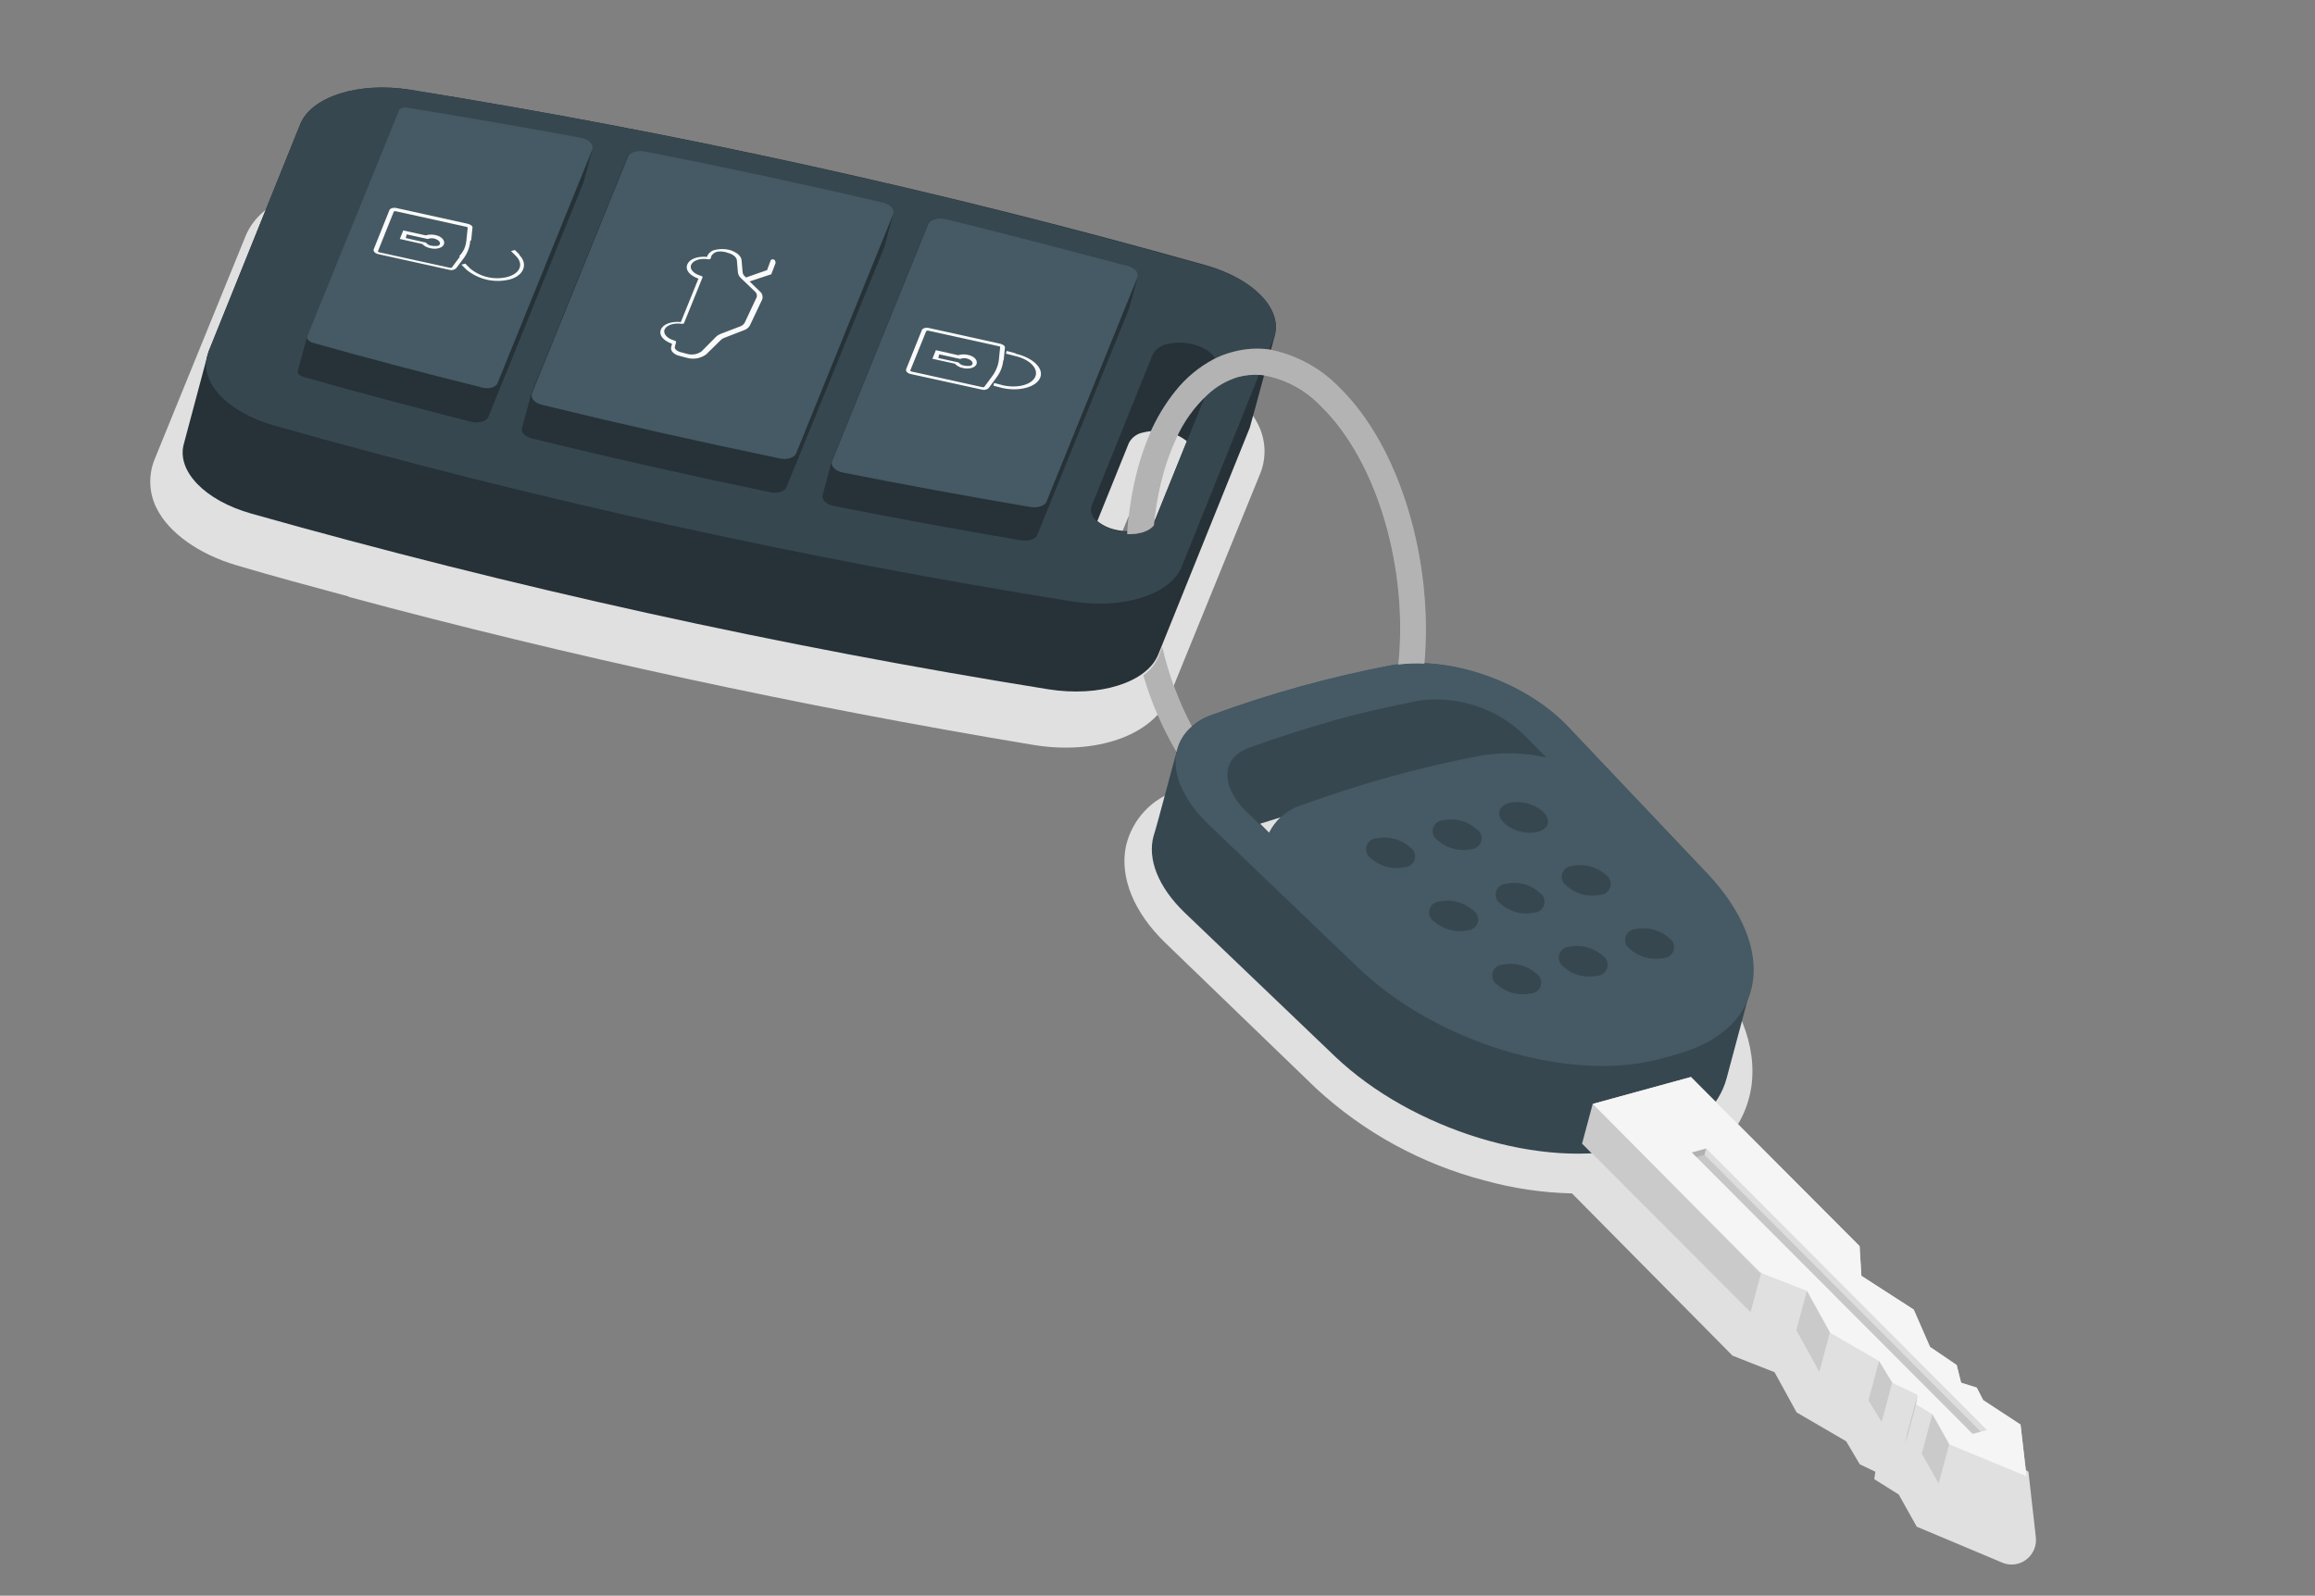 <svg width="190" height="131" viewBox="0 0 190 131" fill="none" xmlns="http://www.w3.org/2000/svg">
<rect x="0" y="0" width="190" height="131" fill="#808080" stroke="none"/>
<path d="M28.604 48.966C25.53 48.138 22.426 47.303 19.393 46.403C16.359 45.502 13.855 43.774 12.832 41.685C12.53 41.072 12.361 40.402 12.335 39.719C12.31 39.037 12.428 38.357 12.683 37.723L20.154 19.385C21.429 16.217 26.138 14.543 31.327 15.402C50.274 18.539 69.185 22.636 87.551 27.579C90.586 28.395 93.67 29.225 96.684 30.12C99.697 31.016 102.234 32.742 103.254 34.84C103.566 35.455 103.745 36.129 103.778 36.818C103.812 37.506 103.699 38.194 103.447 38.836L95.976 57.173C94.666 60.353 89.96 62.018 84.763 61.146C65.649 57.964 46.765 53.884 28.626 49.003L28.604 48.966ZM89.239 51.386C89.56 51.462 89.893 51.469 90.216 51.406L94.711 40.396L94.455 40.327C94.134 40.253 93.801 40.246 93.478 40.307L88.983 51.317L89.239 51.386Z" fill="#E0E0E0"/>
<path d="M164.393 128.311L157.313 125.333L155.836 122.692L153.828 121.433L153.917 120.824L152.637 120.211L151.521 118.322L147.453 115.951L145.643 112.652L142.195 111.295L129.019 97.973C126.6 97.917 124.199 97.563 121.868 96.918C116.687 95.573 111.918 92.963 107.981 89.318L95.655 77.416C93.057 74.914 91.874 72.009 92.413 69.45C92.663 68.376 93.191 67.387 93.942 66.584C94.694 65.781 95.643 65.194 96.691 64.881C101.544 63.106 106.532 61.734 111.603 60.78C114.047 60.368 116.548 60.513 118.923 61.205C122.38 62.095 125.531 63.907 128.048 66.451L139.451 78.587C142.758 82.085 144.252 85.889 143.725 89.309C143.432 91.129 142.556 92.805 141.23 94.079L153.389 106.366L153.514 108.546L157.453 111.119L158.747 114.203L161.104 115.825L161.37 116.97L162.36 117.236L163.062 118.573L166.482 120.824L167.081 126.137C167.131 126.483 167.089 126.838 166.961 127.164C166.833 127.491 166.623 127.778 166.351 127.998C166.079 128.218 165.755 128.362 165.412 128.417C165.069 128.472 164.717 128.435 164.393 128.311ZM117.83 67.993C116.88 67.71 115.879 67.642 114.898 67.795C112.48 68.217 110.151 68.782 108.008 69.364C105.865 69.947 103.394 70.72 101.139 71.562C100.843 71.675 100.726 71.794 100.721 71.814C100.669 72.004 100.875 72.66 101.718 73.477L101.896 73.643C102.555 73.109 103.299 72.692 104.097 72.411C108.916 70.661 113.864 69.301 118.893 68.344C118.545 68.208 118.19 68.091 117.83 67.993Z" fill="#E0E0E0"/>
<path d="M104.626 27.553C105.218 25.335 102.895 22.924 99.082 21.807C77.57 15.726 55.719 10.903 33.639 7.364C29.452 6.693 25.554 7.918 24.635 10.209L17.113 28.858C17.084 28.968 17.052 29.088 17.025 29.188L15.081 36.47C14.495 38.667 16.805 41.087 20.619 42.161C42.123 48.233 63.964 53.049 86.035 56.586C90.231 57.259 94.129 56.035 95.061 53.736L102.58 35.097C102.609 34.987 102.641 34.867 102.671 34.757C102.85 34.163 104.596 27.663 104.626 27.553ZM92.653 36.361C92.771 36.138 92.938 35.945 93.141 35.797C93.344 35.649 93.578 35.549 93.824 35.505C94.488 35.34 95.179 35.332 95.843 35.484C96.416 35.599 96.952 35.851 97.406 36.218L94.817 42.623C94.699 42.846 94.531 43.039 94.329 43.187C94.126 43.336 93.892 43.435 93.645 43.479C92.982 43.645 92.291 43.652 91.626 43.5C91.054 43.388 90.517 43.14 90.061 42.776L92.653 36.361Z" fill="#263238"/>
<path d="M99.075 21.85C77.564 15.755 55.714 10.92 33.633 7.369C29.446 6.699 25.549 7.926 24.63 10.222L17.112 28.902C16.181 31.205 18.538 33.811 22.538 34.946C44.044 41.024 65.889 45.839 87.963 49.368C92.157 50.051 96.058 48.814 96.986 46.522L104.502 27.851C105.442 25.594 103.084 22.987 99.075 21.85ZM94.823 42.67C94.704 42.894 94.537 43.087 94.334 43.235C94.131 43.384 93.898 43.484 93.651 43.528C92.988 43.694 92.296 43.701 91.632 43.55C90.181 43.229 89.277 42.326 89.597 41.522L94.594 29.125C94.713 28.901 94.881 28.707 95.084 28.556C95.287 28.406 95.521 28.304 95.768 28.258C96.431 28.091 97.123 28.084 97.787 28.235C99.239 28.556 100.14 29.469 99.82 30.273L94.823 42.67Z" fill="#37474F"/>
<path d="M48.642 12.211C48.741 11.843 48.306 11.452 47.66 11.334C42.95 10.467 38.226 9.649 33.489 8.881C33.133 8.787 32.803 8.913 32.73 9.106L25.195 27.657L24.437 30.479C24.389 30.658 24.592 30.85 24.916 30.946C29.431 32.223 33.99 33.444 38.592 34.609C39.254 34.784 39.938 34.603 40.079 34.236L47.88 15.011L48.63 12.218L48.642 12.211Z" fill="#263238"/>
<path d="M40.835 31.454L48.636 12.222C48.737 11.844 48.34 11.43 47.664 11.305C42.954 10.437 38.23 9.619 33.493 8.85C33.137 8.756 32.807 8.882 32.734 9.076L25.198 27.633C25.148 27.822 25.335 28.031 25.666 28.14C30.183 29.411 34.746 30.616 39.355 31.756C40.009 32.003 40.694 31.822 40.835 31.454Z" fill="#455A64"/>
<path d="M93.376 22.715C93.469 22.367 93.158 21.986 92.555 21.827C87.609 20.521 82.664 19.215 77.635 17.983C76.992 17.813 76.315 18.007 76.164 18.372L68.256 37.881L67.509 40.664C67.413 41.022 67.825 41.419 68.459 41.544C73.549 42.547 78.646 43.488 83.793 44.358C84.403 44.455 84.98 44.278 85.123 43.943L92.617 25.463C92.699 25.314 93.376 22.715 93.376 22.715Z" fill="#263238"/>
<path d="M76.184 18.376L68.275 37.894C68.174 38.272 68.554 38.67 69.217 38.803C74.308 39.807 79.404 40.749 84.552 41.619C85.162 41.716 85.739 41.538 85.882 41.204L93.376 22.716C93.47 22.368 93.159 21.988 92.555 21.828C87.61 20.522 82.664 19.215 77.635 17.982C77.007 17.837 76.335 18.012 76.184 18.376Z" fill="#455A64"/>
<path d="M73.325 17.522C73.416 17.184 73.03 16.805 72.431 16.668C65.939 15.151 59.418 13.751 52.87 12.468C52.257 12.306 51.636 12.526 51.491 12.871L43.59 32.362L42.837 35.167C42.746 35.505 43.115 35.868 43.671 36.005C50.093 37.574 56.586 39.038 63.149 40.396C63.773 40.56 64.4 40.353 64.548 39.999L72.586 20.277L72.599 20.227C72.644 20.058 73.325 17.522 73.325 17.522Z" fill="#263238"/>
<path d="M51.542 12.84L43.64 32.341C43.544 32.699 43.885 33.087 44.461 33.229C50.884 34.799 57.377 36.263 63.941 37.622C64.564 37.786 65.191 37.579 65.34 37.224L73.327 17.523C73.423 17.165 73.072 16.774 72.444 16.629C65.951 15.111 59.43 13.711 52.882 12.427C52.297 12.316 51.687 12.495 51.542 12.84Z" fill="#455A64"/>
<path d="M79.44 29.134C79.179 29.071 78.906 29.08 78.649 29.16L76.809 28.747L76.525 29.454L78.368 29.857C78.537 30.039 78.761 30.162 79.005 30.207C79.53 30.346 80.072 30.18 80.155 29.87C80.238 29.559 79.972 29.243 79.44 29.134ZM79.081 30.003C78.919 29.971 78.774 29.883 78.67 29.755L77.009 29.389L77.089 29.089L78.75 29.455L78.81 29.47C78.978 29.4 79.164 29.385 79.34 29.429C79.667 29.515 79.879 29.711 79.809 29.896C79.739 30.081 79.413 30.069 79.081 30.003ZM82.37 29.589L82.478 28.547C82.513 28.417 82.319 28.269 82.079 28.216L76.265 26.933C75.997 26.862 75.72 26.949 75.66 27.094L74.367 30.317C74.324 30.477 74.47 30.644 74.74 30.705L80.567 31.981C80.664 32.013 80.767 32.019 80.868 31.998C80.968 31.978 81.061 31.932 81.139 31.865L81.801 30.97C82.106 30.566 82.293 30.085 82.341 29.581L82.37 29.589ZM81.447 30.865L80.785 31.761C80.763 31.776 80.737 31.787 80.71 31.791C80.683 31.795 80.656 31.792 80.63 31.784L74.816 30.5C74.747 30.482 74.697 30.469 74.713 30.409L76.016 27.188C76.016 27.188 76.097 27.124 76.166 27.142L81.991 28.428C82.05 28.444 82.1 28.457 82.086 28.507L81.978 29.549C81.951 29.791 81.888 30.027 81.791 30.25C81.704 30.469 81.588 30.676 81.447 30.865ZM83.363 29.006L82.62 28.809L82.562 29.029L83.304 29.226C84.495 29.488 85.247 30.244 84.974 30.911C84.701 31.578 83.525 31.898 82.324 31.633L81.591 31.439L81.533 31.659L82.275 31.856C83.667 32.16 85.061 31.78 85.376 30.996C85.69 30.212 84.734 29.348 83.335 29.031L83.363 29.006Z" fill="#FAFAFA"/>
<path d="M35.728 19.296C35.468 19.235 35.195 19.244 34.937 19.322L33.095 18.919L32.814 19.617L34.654 20.029C34.829 20.205 35.052 20.323 35.294 20.371C35.819 20.51 36.361 20.343 36.444 20.032C36.526 19.722 36.231 19.397 35.728 19.296ZM35.38 20.168C35.213 20.141 35.063 20.051 34.959 19.917L33.3 19.542L33.38 19.241L35.042 19.607L35.101 19.623C35.27 19.556 35.455 19.542 35.631 19.581C35.958 19.668 36.171 19.863 36.1 20.048C36.03 20.233 35.682 20.227 35.35 20.16L35.38 20.168ZM38.669 19.754L38.777 18.71C38.814 18.57 38.63 18.425 38.38 18.369L32.566 17.085C32.298 17.015 32.021 17.102 31.961 17.247L30.668 20.474C30.626 20.634 30.772 20.801 31.052 20.865L36.866 22.149C36.964 22.18 37.069 22.186 37.17 22.163C37.27 22.141 37.364 22.092 37.44 22.022L38.112 21.128C38.396 20.716 38.564 20.235 38.6 19.735L38.669 19.754ZM37.748 21.064L37.086 21.96C37.065 21.976 37.042 21.986 37.017 21.991C36.991 21.995 36.966 21.994 36.941 21.986L31.114 20.71C31.045 20.691 30.995 20.678 31.024 20.611L32.317 17.384C32.335 17.362 32.358 17.347 32.385 17.338C32.412 17.33 32.44 17.33 32.467 17.338L38.291 18.624C38.35 18.64 38.4 18.653 38.384 18.713L38.276 19.757C38.249 19.998 38.186 20.235 38.09 20.458C37.979 20.671 37.841 20.869 37.679 21.046L37.748 21.064ZM42.668 20.931L42.258 20.523L41.938 20.609L42.348 21.018C43.001 21.674 42.701 22.441 41.659 22.733C41.13 22.868 40.578 22.876 40.047 22.758C39.515 22.639 39.019 22.397 38.598 22.05L38.188 21.641L37.868 21.728L38.279 22.137C38.771 22.543 39.351 22.826 39.973 22.965C40.594 23.104 41.24 23.094 41.859 22.936C42.991 22.625 43.376 21.655 42.599 20.913L42.668 20.931Z" fill="#FAFAFA"/>
<path d="M63.487 21.302C63.379 21.273 63.283 21.312 63.26 21.359L62.957 22.173L61.226 22.781L61.126 22.68C61.03 22.597 60.967 22.482 60.948 22.356L60.865 21.365C60.841 21.018 60.445 20.68 59.874 20.518C59.508 20.427 59.126 20.421 58.756 20.5C58.612 20.52 58.475 20.573 58.355 20.656C58.235 20.739 58.136 20.849 58.066 20.978L58.037 21.087C57.251 21.018 56.583 21.256 56.405 21.721C56.228 22.184 56.61 22.615 57.323 22.878L55.88 26.436C55.094 26.366 54.416 26.603 54.239 27.067C54.061 27.531 54.443 27.962 55.157 28.224L55.084 28.493C55.004 28.791 55.297 29.123 55.829 29.232L56.363 29.373C56.63 29.451 56.912 29.467 57.187 29.42C57.462 29.372 57.723 29.263 57.951 29.101L59.173 27.901C59.249 27.828 59.34 27.772 59.44 27.737L61.071 27.104C61.272 27.04 61.442 26.902 61.546 26.718L62.549 24.599C62.594 24.48 62.599 24.35 62.566 24.228C62.532 24.106 62.46 23.999 62.36 23.921L61.521 23.103L63.311 22.512C63.311 22.512 63.311 22.512 63.33 22.442L63.654 21.591C63.645 21.386 63.586 21.328 63.487 21.302ZM62.108 24.387L61.117 26.499C61.036 26.633 60.911 26.735 60.764 26.789L59.122 27.419C58.994 27.468 58.877 27.542 58.778 27.637L57.573 28.852C57.403 28.971 57.21 29.051 57.006 29.085C56.803 29.12 56.594 29.109 56.396 29.052L55.862 28.911C55.536 28.825 55.323 28.63 55.394 28.447L55.487 28.099C55.5 28.049 55.454 27.984 55.365 27.96C54.732 27.793 54.39 27.373 54.555 27.033C54.72 26.694 55.283 26.491 55.947 26.581C56.036 26.605 56.132 26.566 56.145 26.516L57.655 22.785C57.669 22.735 57.679 22.696 57.544 22.649C56.91 22.482 56.565 22.071 56.733 21.722C56.901 21.372 57.471 21.182 58.133 21.283C58.222 21.306 58.307 21.265 58.333 21.208L58.386 21.009C58.442 20.916 58.517 20.836 58.607 20.775C58.697 20.714 58.798 20.674 58.905 20.656C59.19 20.622 59.478 20.658 59.745 20.761C60.17 20.873 60.464 21.121 60.479 21.381L60.563 22.371C60.588 22.541 60.669 22.698 60.793 22.815L61.955 23.931C62.022 23.984 62.072 24.055 62.099 24.136C62.126 24.216 62.13 24.304 62.108 24.387Z" fill="#FAFAFA"/>
<path d="M94.669 68.666C94.18 70.49 95.015 72.791 97.23 74.923L109.559 86.719C115.905 92.772 126.676 96.069 134.048 94.179L135.841 93.693C139.105 92.743 141.081 90.865 141.708 88.524C142.039 87.289 143.326 82.487 143.651 81.272C144.399 78.483 143.208 75.021 140.068 71.672L128.66 59.641C125.123 55.92 118.723 53.747 114.105 54.649C109.144 55.596 104.265 56.945 99.516 58.683C98.849 58.881 98.24 59.239 97.74 59.725C97.24 60.212 96.865 60.814 96.648 61.477C96.254 62.749 95.051 67.477 94.669 68.666ZM105.147 67.086C104.739 67.448 104.411 67.892 104.183 68.388L103.424 67.622L105.147 67.086Z" fill="#37474F"/>
<path d="M114.107 54.624C109.145 55.573 104.266 56.925 99.516 58.666C95.561 60.14 95.486 64.147 99.216 67.709L111.548 79.518C117.895 85.577 128.671 88.867 136.041 86.983C136.655 86.825 137.25 86.662 137.837 86.487C144.994 84.408 145.976 77.885 140.109 71.697L128.698 59.651C125.145 55.901 118.794 53.74 114.107 54.624ZM126.917 62.191C125.13 61.783 123.279 61.733 121.468 62.042C116.507 62.99 111.627 64.342 106.877 66.084C106.287 66.259 105.739 66.556 105.268 66.955C104.796 67.355 104.411 67.847 104.138 68.403L102.367 66.705C100.141 64.568 100.194 62.232 102.494 61.398C104.793 60.565 107.159 59.803 109.52 59.136C111.881 58.468 114.165 57.972 116.547 57.503C118.121 57.304 119.717 57.466 121.215 57.975C122.714 58.485 124.076 59.329 125.201 60.445L126.917 62.191Z" fill="#455A64"/>
<path d="M134.208 76.278C134.024 76.291 133.848 76.362 133.705 76.48C133.562 76.598 133.459 76.758 133.411 76.938C133.363 77.118 133.372 77.308 133.437 77.481C133.502 77.654 133.62 77.802 133.773 77.904C134.148 78.24 134.597 78.482 135.084 78.611C135.57 78.74 136.08 78.752 136.574 78.646C136.758 78.633 136.934 78.562 137.077 78.444C137.22 78.326 137.322 78.166 137.37 77.986C137.418 77.806 137.409 77.617 137.344 77.443C137.279 77.27 137.162 77.122 137.009 77.02C136.633 76.684 136.185 76.442 135.698 76.313C135.212 76.184 134.701 76.172 134.208 76.278Z" fill="#37474F"/>
<path d="M128.757 77.73C128.573 77.746 128.398 77.818 128.256 77.937C128.115 78.056 128.013 78.217 127.965 78.396C127.917 78.576 127.925 78.765 127.989 78.939C128.052 79.112 128.168 79.261 128.319 79.366C128.694 79.702 129.143 79.944 129.629 80.072C130.116 80.201 130.626 80.213 131.12 80.107C131.303 80.091 131.478 80.019 131.62 79.9C131.762 79.781 131.864 79.62 131.912 79.441C131.96 79.261 131.951 79.072 131.888 78.898C131.824 78.725 131.709 78.576 131.557 78.471C131.182 78.135 130.733 77.893 130.247 77.764C129.76 77.636 129.25 77.624 128.757 77.73Z" fill="#37474F"/>
<path d="M123.298 79.192C123.114 79.205 122.938 79.276 122.795 79.394C122.652 79.512 122.549 79.672 122.501 79.852C122.453 80.032 122.462 80.222 122.527 80.395C122.592 80.568 122.71 80.716 122.863 80.818C123.238 81.154 123.687 81.396 124.173 81.525C124.66 81.654 125.17 81.666 125.663 81.56C125.848 81.547 126.024 81.477 126.166 81.358C126.309 81.24 126.412 81.08 126.46 80.9C126.508 80.72 126.499 80.531 126.434 80.357C126.369 80.184 126.252 80.036 126.098 79.934C125.723 79.598 125.274 79.356 124.788 79.227C124.302 79.098 123.791 79.087 123.298 79.192Z" fill="#37474F"/>
<path d="M129.005 71.091C128.821 71.104 128.645 71.174 128.502 71.292C128.359 71.411 128.256 71.571 128.208 71.751C128.16 71.93 128.169 72.12 128.234 72.293C128.299 72.467 128.417 72.615 128.57 72.717C128.945 73.053 129.394 73.295 129.88 73.424C130.367 73.552 130.877 73.564 131.37 73.458C131.555 73.445 131.731 73.375 131.874 73.257C132.016 73.138 132.119 72.978 132.167 72.799C132.215 72.619 132.206 72.429 132.141 72.256C132.076 72.082 131.959 71.934 131.805 71.832C131.43 71.496 130.981 71.254 130.495 71.126C130.009 70.997 129.498 70.985 129.005 71.091Z" fill="#37474F"/>
<path d="M123.577 72.557C123.393 72.569 123.217 72.64 123.074 72.758C122.931 72.876 122.828 73.037 122.78 73.216C122.732 73.396 122.741 73.586 122.806 73.759C122.871 73.932 122.989 74.081 123.142 74.183C123.517 74.518 123.966 74.76 124.452 74.889C124.939 75.018 125.449 75.03 125.942 74.924C126.127 74.911 126.302 74.841 126.445 74.722C126.588 74.604 126.691 74.444 126.739 74.264C126.787 74.085 126.778 73.895 126.713 73.721C126.648 73.548 126.531 73.4 126.377 73.298C126.005 72.957 125.557 72.712 125.069 72.582C124.582 72.454 124.07 72.445 123.577 72.557Z" fill="#37474F"/>
<path d="M118.122 74.009C117.938 74.022 117.762 74.092 117.619 74.21C117.476 74.329 117.373 74.489 117.325 74.669C117.277 74.848 117.286 75.038 117.351 75.211C117.416 75.385 117.534 75.533 117.687 75.635C118.062 75.971 118.511 76.213 118.998 76.341C119.484 76.47 119.994 76.482 120.488 76.376C120.672 76.363 120.848 76.293 120.991 76.175C121.134 76.056 121.236 75.896 121.284 75.716C121.332 75.537 121.323 75.347 121.258 75.174C121.194 75 121.076 74.852 120.923 74.75C120.547 74.414 120.099 74.172 119.612 74.043C119.126 73.915 118.616 73.903 118.122 74.009Z" fill="#37474F"/>
<path d="M124.736 68.252C125.829 68.541 126.853 68.262 127.022 67.628C127.192 66.995 126.443 66.247 125.35 65.957C124.257 65.668 123.234 65.947 123.064 66.581C122.895 67.214 123.643 67.962 124.736 68.252Z" fill="#37474F"/>
<path d="M118.409 67.346C118.225 67.358 118.049 67.429 117.906 67.547C117.763 67.665 117.66 67.826 117.612 68.005C117.564 68.185 117.573 68.375 117.638 68.548C117.703 68.721 117.821 68.87 117.974 68.972C118.349 69.307 118.798 69.549 119.284 69.678C119.771 69.807 120.281 69.819 120.774 69.713C120.959 69.7 121.135 69.63 121.277 69.511C121.42 69.393 121.523 69.233 121.571 69.053C121.619 68.874 121.61 68.684 121.545 68.51C121.48 68.337 121.363 68.189 121.209 68.087C120.837 67.746 120.389 67.501 119.901 67.372C119.414 67.243 118.902 67.234 118.409 67.346Z" fill="#37474F"/>
<path d="M112.946 68.829C112.762 68.842 112.586 68.912 112.443 69.031C112.3 69.149 112.198 69.309 112.15 69.489C112.102 69.668 112.111 69.858 112.176 70.032C112.241 70.205 112.358 70.353 112.512 70.455C112.887 70.791 113.335 71.033 113.822 71.162C114.308 71.29 114.819 71.302 115.312 71.196C115.496 71.184 115.672 71.113 115.815 70.995C115.958 70.877 116.061 70.716 116.109 70.537C116.157 70.357 116.148 70.167 116.083 69.994C116.018 69.821 115.9 69.672 115.747 69.57C115.372 69.235 114.923 68.993 114.437 68.864C113.95 68.735 113.44 68.723 112.946 68.829Z" fill="#37474F"/>
<path d="M130.718 90.627L138.78 88.416L152.621 102.293L152.772 104.734L157.064 107.503L158.404 110.568L160.592 112.054L160.955 113.506L162.235 113.909L162.766 114.935L165.831 116.942L166.32 121.17L165.444 124.439L159.102 121.811L157.716 119.352L156.389 118.531L156.502 117.75L154.425 116.763L153.347 114.973L149.318 112.647L147.428 109.222L143.686 107.763L129.846 93.886L130.718 90.627Z" fill="#E0E0E0"/>
<path d="M138.777 88.417L130.715 90.63L144.558 104.516L148.299 105.976L150.19 109.403L154.219 111.73L155.298 113.521L157.375 114.509L157.262 115.291L158.591 116.102L159.976 118.573L166.321 121.192L165.832 116.961L162.766 114.954L162.236 113.927L160.955 113.524L160.592 112.071L158.404 110.584L157.063 107.516L152.771 104.746L152.62 102.302L138.777 88.417Z" fill="#F5F5F5"/>
<path opacity="0.1" d="M159.983 118.542L159.112 121.787L157.724 119.34L158.598 116.086L159.983 118.542Z" fill="black"/>
<path opacity="0.1" d="M157.266 115.271L156.396 118.508L156.509 117.733L157.379 114.496L157.266 115.271Z" fill="black"/>
<path opacity="0.1" d="M155.303 113.495L154.223 111.715L153.352 114.958L154.432 116.739L155.303 113.495Z" fill="black"/>
<path opacity="0.1" d="M148.301 105.961L147.429 109.206L149.321 112.615L150.192 109.37L148.301 105.961Z" fill="black"/>
<path opacity="0.1" d="M144.549 104.467L143.676 107.724L129.838 93.858L130.711 90.602L144.461 104.519" fill="black"/>
<path opacity="0.1" d="M140.039 94.285L138.859 94.614L161.902 117.717L163.079 117.399L140.039 94.285Z" fill="black"/>
<path opacity="0.1" d="M162.572 117.539L161.901 117.714L139.233 94.988L139.898 94.8L162.572 117.539Z" fill="black"/>
<path opacity="0.2" d="M139.892 94.803L140.031 94.285L138.852 94.613L139.227 94.99L139.892 94.803Z" fill="black"/>
<path d="M95.393 53.11L95.07 53.919C94.803 54.526 94.377 55.05 93.837 55.434C94.481 57.638 95.393 59.752 96.553 61.729C96.721 60.907 97.166 60.168 97.814 59.635C96.732 57.575 95.918 55.382 95.393 53.11ZM109.954 31.824C108.459 30.269 106.536 29.195 104.427 28.736L104.318 28.708C103.24 28.541 102.136 28.613 101.084 28.918C100.581 29.053 100.094 29.242 99.63 29.481C98.407 30.127 97.33 31.021 96.468 32.106C95.597 33.196 94.879 34.399 94.332 35.682C93.966 36.552 93.656 37.444 93.403 38.353C92.919 40.146 92.621 41.983 92.513 43.834L92.583 43.853L92.816 43.85L93.237 43.823L93.686 43.729C93.795 43.706 93.901 43.67 94.001 43.62C94.272 43.521 94.513 43.354 94.703 43.135C94.831 41.718 95.084 40.313 95.459 38.939C95.736 37.924 96.098 36.933 96.54 35.978C97.149 34.624 98.023 33.407 99.111 32.399C99.819 31.734 100.669 31.241 101.596 30.958C102.204 30.79 102.837 30.73 103.465 30.781L103.834 30.826C105.602 31.169 107.215 32.061 108.446 33.374C113.076 37.907 115.583 46.754 114.761 54.552C115.47 54.462 116.186 54.437 116.899 54.477C117.653 46.108 114.945 36.708 109.954 31.824Z" fill="#E0E0E0"/>
<g opacity="0.2">
<path d="M95.394 53.116L95.07 53.925C94.803 54.533 94.377 55.057 93.837 55.443C94.48 57.646 95.391 59.76 96.549 61.737C96.718 60.915 97.163 60.175 97.811 59.642C96.73 57.581 95.918 55.388 95.394 53.116ZM109.959 31.811C108.465 30.257 106.544 29.184 104.436 28.727L104.327 28.698C103.248 28.532 102.145 28.605 101.094 28.911C100.591 29.047 100.103 29.236 99.64 29.476C98.417 30.123 97.34 31.018 96.477 32.104C95.607 33.195 94.888 34.399 94.34 35.683C93.975 36.554 93.664 37.447 93.41 38.356C92.926 40.15 92.627 41.987 92.519 43.84L92.588 43.858L92.822 43.855L93.242 43.828L93.691 43.733C93.8 43.71 93.906 43.674 94.006 43.624C94.277 43.524 94.519 43.357 94.708 43.138C94.837 41.72 95.09 40.315 95.466 38.94C95.743 37.924 96.105 36.933 96.548 35.977C97.157 34.623 98.032 33.404 99.12 32.395C99.827 31.729 100.677 31.235 101.604 30.952C102.212 30.782 102.845 30.722 103.473 30.773L103.842 30.817C105.609 31.16 107.221 32.05 108.451 33.363C113.078 37.894 115.58 46.742 114.755 54.543C115.464 54.452 116.179 54.427 116.892 54.467C117.649 46.094 114.946 36.693 109.959 31.811Z" fill="black"/>
</g>
</svg>
